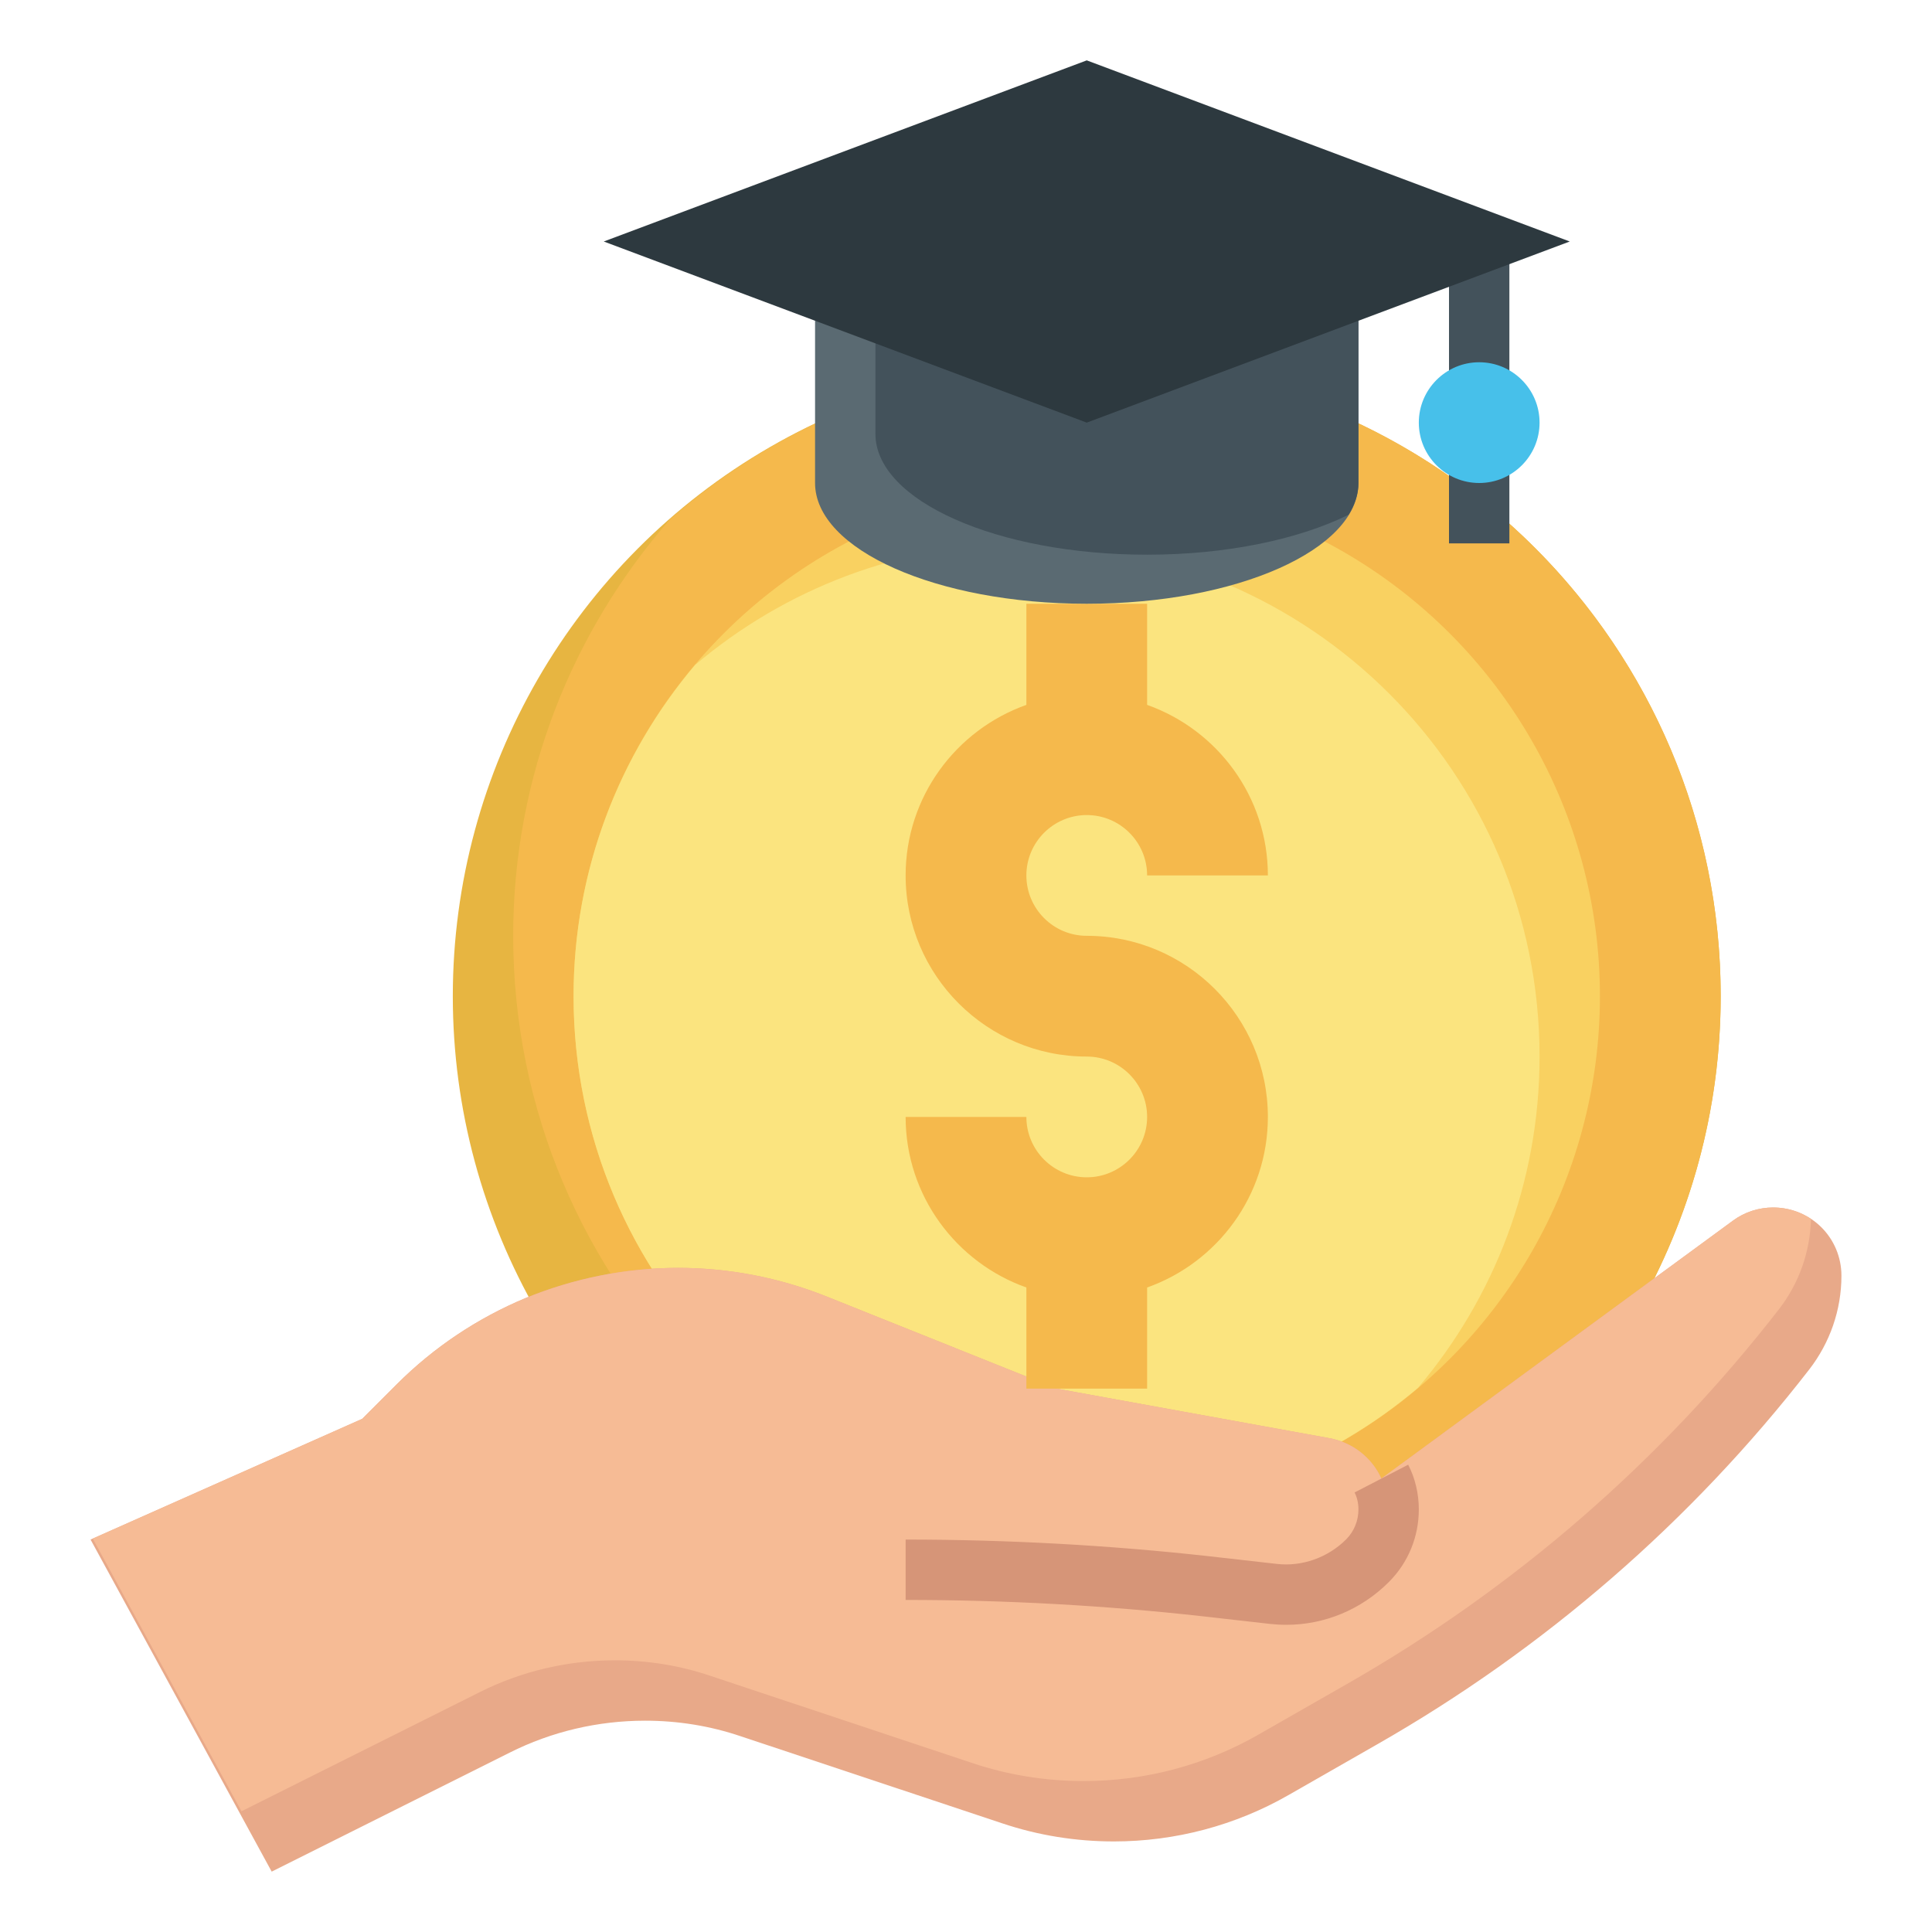 <svg id="Layer_3" enable-background="new 0 0 64 64" height="512" viewBox="0 0 64 64" width="512" xmlns="http://www.w3.org/2000/svg"><g><circle cx="36" cy="33" fill="#e7b541" r="21"/><path d="m36 12c-5.29 0-10.109 1.97-13.801 5.198-3.228 3.693-5.199 8.512-5.199 13.802 0 11.598 9.402 21 21 21 5.29 0 10.109-1.971 13.802-5.198 3.227-3.693 5.198-8.512 5.198-13.802 0-11.598-9.402-21-21-21z" fill="#f5b94c"/><circle cx="36" cy="33" fill="#f9d161" r="17"/><path d="m34 18c-4.185 0-8.011 1.519-10.973 4.027-2.508 2.962-4.027 6.788-4.027 10.973 0 9.389 7.611 17 17 17 4.185 0 8.011-1.519 10.973-4.027 2.508-2.962 4.027-6.788 4.027-10.973 0-9.389-7.611-17-17-17z" fill="#fbe47f"/><path d="m61 42.26c0 1.13-.38 2.22-1.07 3.11-3.91 5.04-8.78 9.26-14.32 12.42l-2.92 1.67c-1.76 1.01-3.76 1.54-5.79 1.54-1.26 0-2.51-.2-3.7-.6l-8.65-2.88c-1.03-.35-2.1-.52-3.18-.52-1.56 0-3.1.36-4.49 1.06l-7.88 3.94-6-11 9-4 1.14-1.14c1.24-1.24 2.69-2.2 4.27-2.86 1.59-.65 3.3-1 5.05-1 1.68 0 3.34.32 4.9.94l7.64 3.06 9.03 1.64c.78.14 1.42.65 1.73 1.34l.01-.01 11.63-8.53c.39-.29.86-.44 1.34-.44.62 0 1.19.25 1.6.66s.66.98.66 1.6z" fill="#e8a989"/><path d="m35 46-7.64-3.06c-1.56-.62-3.22-.94-4.9-.94-1.75 0-3.46.35-5.05 1-1.58.66-3.03 1.62-4.27 2.86l-1.14 1.14-8.927 3.967 4.927 9.033 7.88-3.94c1.39-.7 2.93-1.06 4.49-1.06 1.08 0 2.15.17 3.18.52l8.65 2.88c1.19.4 2.44.6 3.7.6 2.03 0 4.03-.53 5.79-1.54l2.92-1.67c5.54-3.16 10.41-7.38 14.32-12.42.666-.859 1.035-1.906 1.06-2.994-.36-.237-.791-.376-1.25-.376-.48 0-.95.15-1.34.44l-11.63 8.53-.01.01c-.31-.69-.95-1.2-1.73-1.34z" fill="#f6bb95"/><path d="m38 46v-3.35c2.327-.826 4-3.043 4-5.65 0-3.309-2.691-6-6-6-1.103 0-2-.897-2-2s.897-2 2-2 2 .897 2 2h4c0-2.607-1.673-4.824-4-5.65v-3.35h-4v3.35c-2.327.826-4 3.043-4 5.65 0 3.309 2.691 6 6 6 1.103 0 2 .897 2 2s-.897 2-2 2-2-.897-2-2h-4c0 2.607 1.673 4.824 4 5.65v3.35z" fill="#f5b94c"/><g><path d="m42.61 53.824c-.18 0-.361-.011-.542-.03l-2.21-.25c-3.225-.361-6.542-.544-9.858-.544v-2c3.39 0 6.782.188 10.082.556l2.211.25c.835.098 1.696-.208 2.3-.812.262-.264.407-.616.407-.994 0-.204-.044-.397-.128-.56l1.776-.92c.23.446.352.958.352 1.48 0 .912-.353 1.767-.993 2.407-.916.916-2.131 1.417-3.397 1.417z" fill="#d69578"/></g><g><path d="m27 10.625v5.375c0 2.209 4.029 4 9 4s9-1.791 9-4v-5.375" fill="#5a6a72"/><path d="m29 14.375c0 2.209 4.029 4 9 4 2.652 0 5.028-.513 6.675-1.324.206-.335.325-.687.325-1.051v-5.375h-16z" fill="#43525b"/><g><path d="m48 8h2v5h-2z" fill="#43525b"/></g><g><path d="m48 15h2v3h-2z" fill="#43525b"/></g><path d="m36 2-16 6 16 6 16-6z" fill="#2d393f"/><g><path d="m49 16c-1.103 0-2-.897-2-2s.897-2 2-2 2 .897 2 2-.897 2-2 2zm0-2.001v.001z" fill="#47c0ea"/></g></g></g></svg>